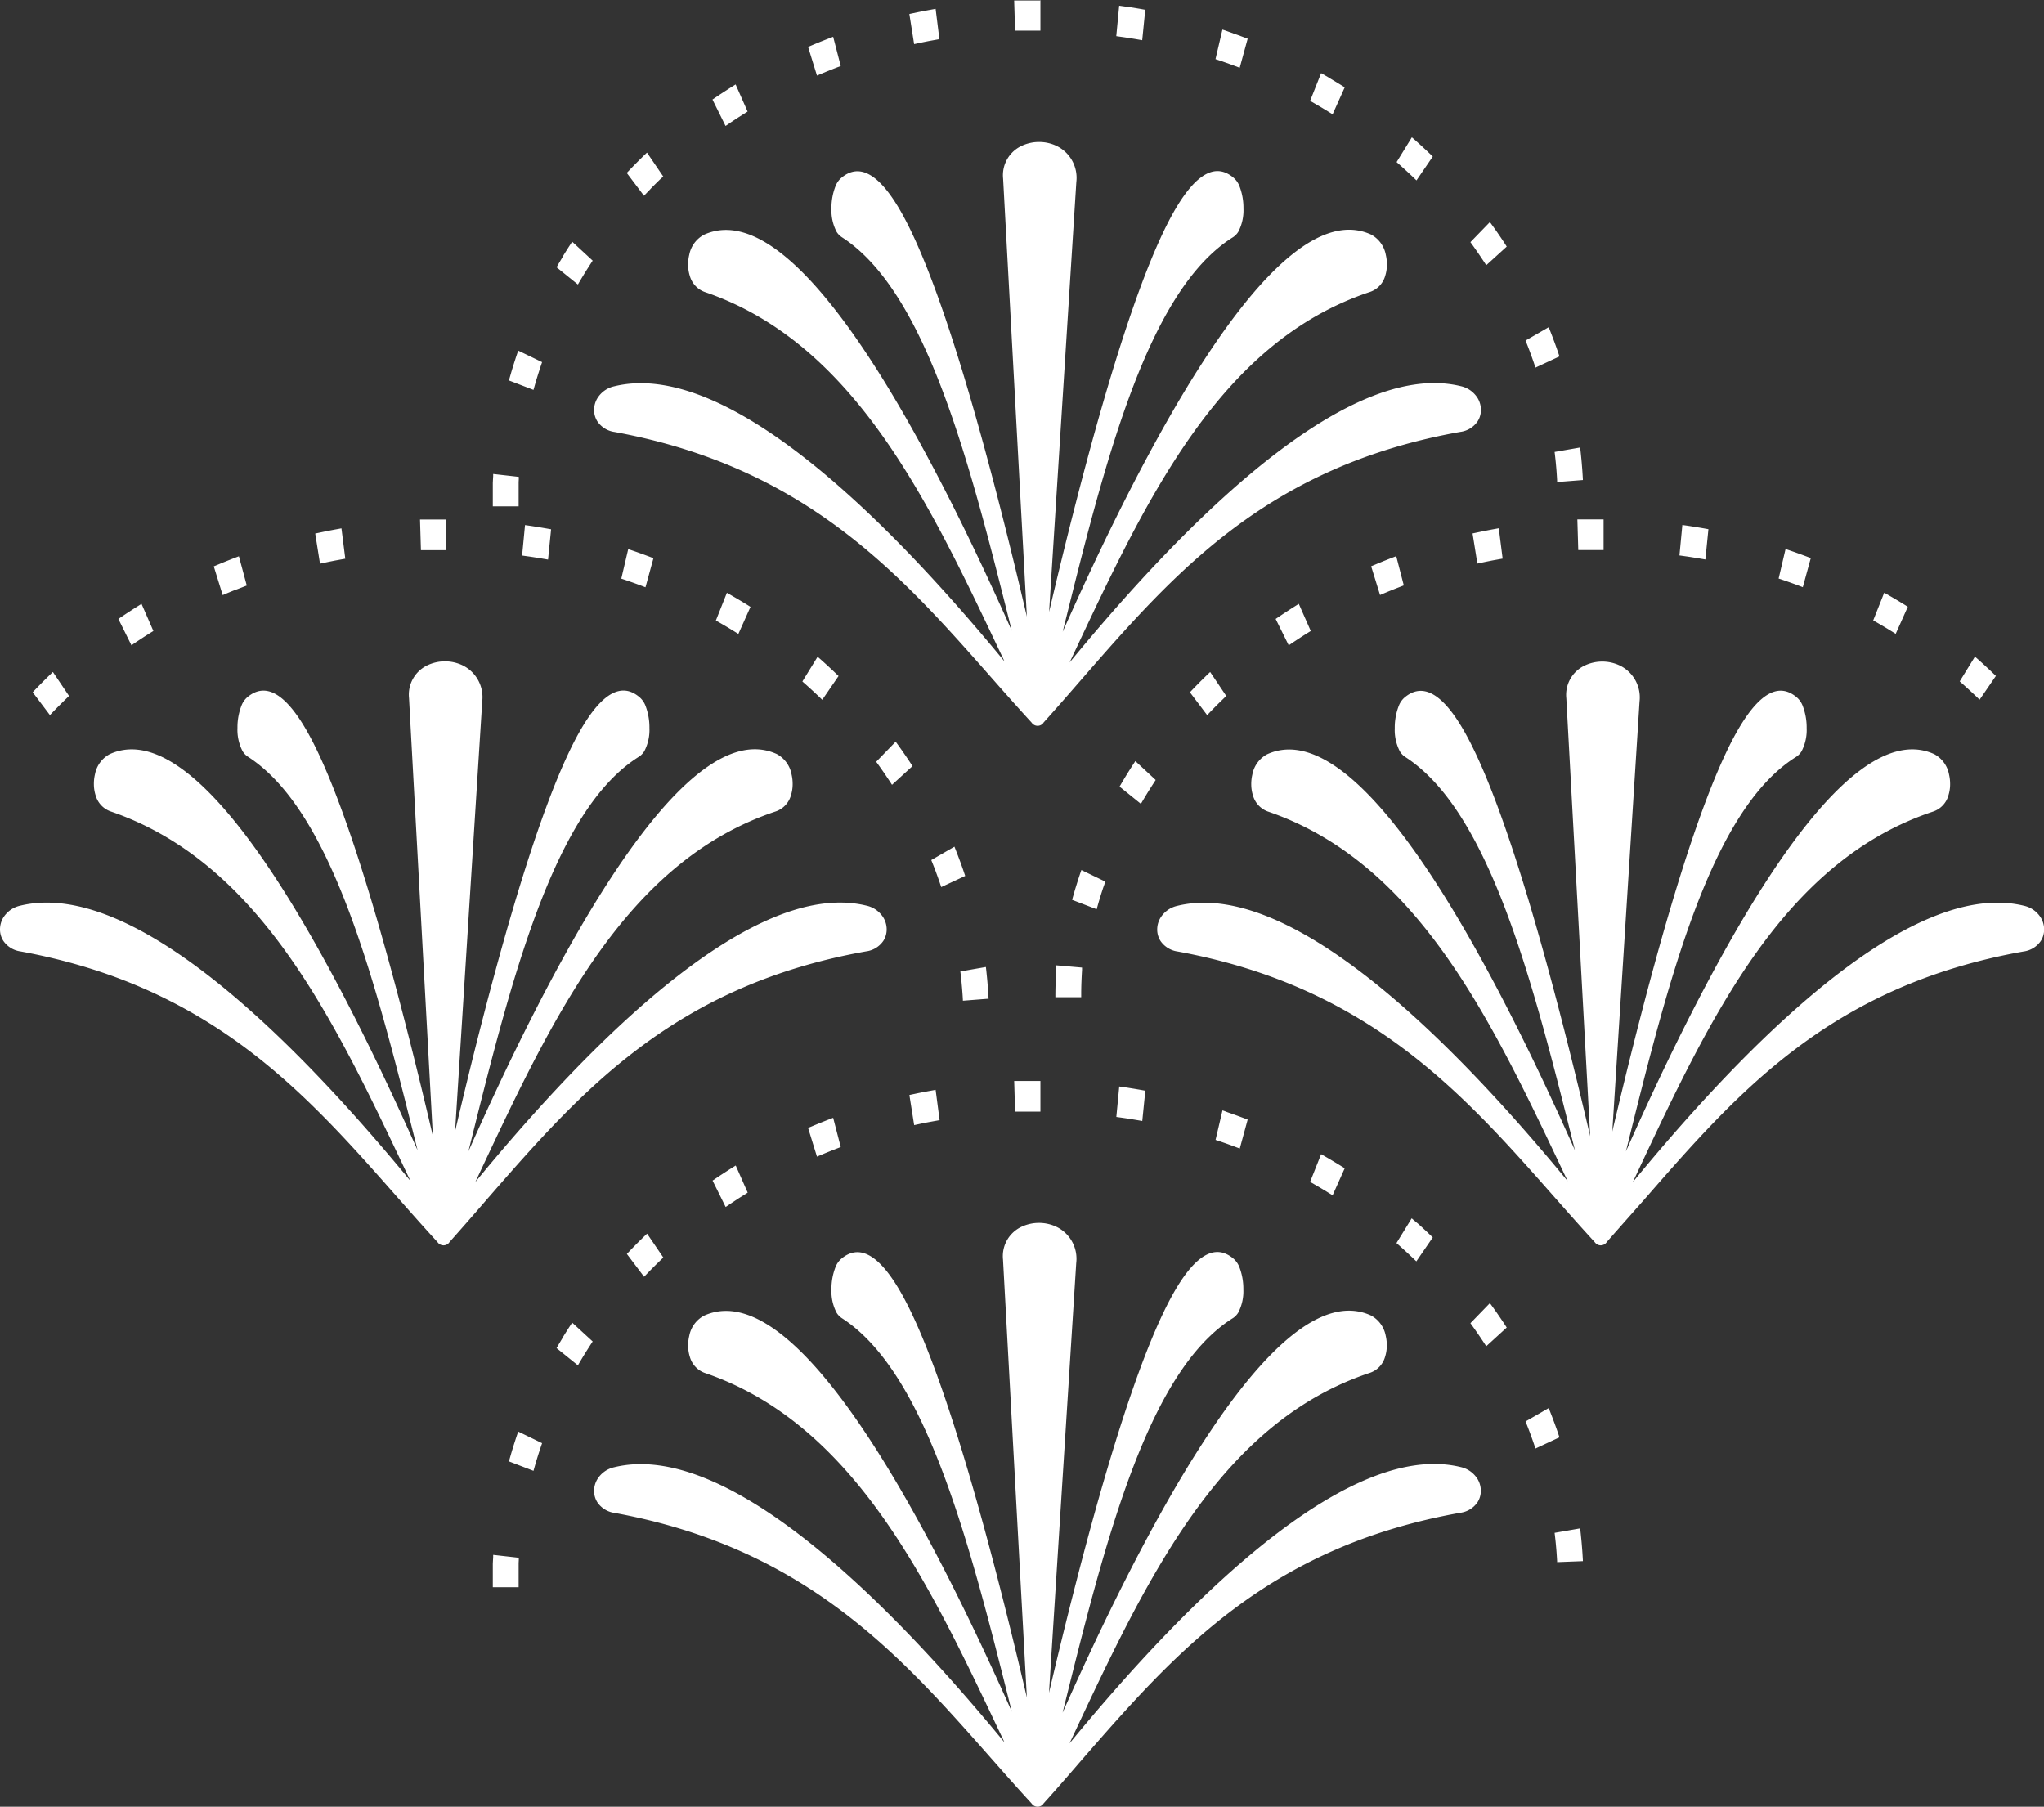 <?xml version="1.0" encoding="UTF-8"?> <svg xmlns="http://www.w3.org/2000/svg" xmlns:xlink="http://www.w3.org/1999/xlink" id="Groupe_316" data-name="Groupe 316" width="61.087" height="53.993" viewBox="0 0 61.087 53.993"><rect x="0" y="0" width="61.087" height="53.993" fill="#333333" stroke="none"/><defs><clipPath id="clip-path"><rect id="Rectangle_175" data-name="Rectangle 175" width="61.087" height="53.993" transform="translate(0 0)" fill="#fff"></rect></clipPath></defs><g id="Groupe_275" data-name="Groupe 275" transform="translate(0 0)" clip-path="url(#clip-path)"><path id="Tracé_320" data-name="Tracé 320" d="M31.2,21.574l-.015.016,0,.005a.215.215,0,0,1-.34.012l-.01-.012-.009-.012c-.4-.435-.8-.887-1.2-1.341-2.728-3.093-5.547-6.29-11.259-7.338a.741.741,0,0,1-.512-.314.629.629,0,0,1-.1-.346.683.683,0,0,1,.09-.334.794.794,0,0,1,.51-.37c3.682-.9,8.981,4.961,11.667,8.224l-.167-.352C27.717,14.907,25.5,10.233,21.059,8.72a.715.715,0,0,1-.444-.483,1.1,1.1,0,0,1-.05-.316,1.23,1.23,0,0,1,.034-.311.864.864,0,0,1,.44-.6c2.939-1.338,7.062,7.035,9.2,11.835l-.009-.034C28.99,13.861,27.7,8.728,25.163,7.086A.52.52,0,0,1,25,6.918a1.385,1.385,0,0,1-.151-.693,1.778,1.778,0,0,1,.129-.687.633.633,0,0,1,.155-.219c.55-.474,1.121-.1,1.686.822,1.413,2.307,2.961,8.4,3.87,12.281L29.979,5.334h0a.968.968,0,0,1,.576-.99,1.224,1.224,0,0,1,1.012.007,1.06,1.06,0,0,1,.6,1.086v0h0l-.814,12.845c.912-3.883,2.441-9.864,3.838-12.144.566-.923,1.136-1.3,1.686-.822a.644.644,0,0,1,.16.228,1.8,1.8,0,0,1,.125.682,1.38,1.38,0,0,1-.15.688.514.514,0,0,1-.164.171c-2.555,1.6-3.824,6.69-5.088,11.79,2.132-4.795,6.269-13.212,9.215-11.871a.869.869,0,0,1,.442.61,1.237,1.237,0,0,1,.032.308,1.1,1.1,0,0,1-.05.313.708.708,0,0,1-.446.481c-4.482,1.483-6.671,6.146-8.86,10.807l-.126.269c2.678-3.256,8-9.16,11.693-8.256a.793.793,0,0,1,.51.372.686.686,0,0,1,.089.334.631.631,0,0,1-.1.346.739.739,0,0,1-.514.313c-5.764,1.026-8.536,4.2-11.325,7.4C31.947,20.731,31.576,21.157,31.2,21.574ZM14.739,14.159l0,.067-.006.1-.005.1,0,.1,0,.1,0,.1,0,.1,0,.1v.2h.772v-.182l0-.091,0-.091,0-.09,0-.09,0-.09,0-.09.005-.09,0-.067Zm32.567.187v-.023l-.006-.1-.006-.1-.007-.1-.008-.1-.008-.1-.009-.1-.01-.1-.01-.1-.011-.1-.007-.055-.763.133.006.048.01.089.01.089.009.089.008.089.008.089.007.089.006.09.006.09.005.09V14.4l.77-.06Zm-.7-3.7-.023-.068-.03-.089-.031-.089-.032-.089-.032-.088-.033-.088-.033-.088-.034-.088-.034-.087-.039-.1-.693.4.034.084.032.081.031.081.031.082.03.082.03.082.029.082.029.083.028.083.023.068ZM45.03,7.365,44.99,7.3l-.051-.078-.052-.078-.052-.077-.053-.077-.053-.077-.054-.076-.054-.076-.055-.076-.039-.053-.582.6.036.049.051.071.051.072.05.072.05.072.049.072.049.073.049.073.048.073.04.062ZM42.82,4.673l-.033-.032-.068-.065-.068-.065-.069-.064-.069-.064-.07-.064-.07-.063-.07-.063-.071-.062L42.194,4.1l-.455.739.035.031.067.059.067.06.066.06.066.06.066.061.065.061.065.061.064.062.033.032ZM40.188,2.606,40.1,2.55l-.081-.05-.082-.05L39.854,2.4l-.082-.049L39.689,2.3l-.083-.048-.083-.048-.04-.023-.329.828.036.021.08.046.079.046.079.046.079.047.078.047.078.048.078.048.085.053Zm-2.9-1.455-.042-.016L37.153,1.1l-.092-.034-.092-.034L36.876,1,36.784.966,36.691.933,36.6.9,36.533.88l-.207.882.061.02.09.03.089.031.089.031.089.032.088.032.088.033.088.033.042.016ZM34.227.287,34.187.28l-.1-.018-.1-.017-.1-.017-.1-.016L33.688.2l-.1-.015-.1-.014-.04-.006-.087.91.036.005.1.014.1.014.1.015.1.016.1.016.1.017.1.017.039.007ZM31.094,0V.911h-.38l-.1,0-.1,0-.1,0-.077,0L30.309.009l.081,0,.1,0,.1,0,.1,0,.1,0h.287ZM27.962.259,27.846.28l-.1.018-.1.019-.1.019-.1.02-.1.021-.1.021-.069.015.143.9.065-.014.094-.02.094-.02.095-.019.095-.019.1-.018.1-.018.112-.02ZM24.9,1.094l-.107.041-.091.035-.091.036-.091.036-.09.037-.09.037-.09.038-.1.041.266.859.089-.038.086-.036.086-.036.087-.035.087-.035.087-.034.088-.034.1-.039ZM21.985,2.519l-.05.031-.081.051-.081.051-.08.052-.08.052-.08.052-.079.053-.079.053-.082.056.391.789.075-.051.075-.051.076-.051.076-.05.076-.05.077-.049.077-.049.077-.048.05-.031ZM19.336,4.556l-.022.02-.068.065-.067.066-.067.066-.067.066-.066.067-.066.067-.065.067-.065.068-.052.055.515.682.049-.051.062-.064.062-.064L19.48,5.6l.063-.063.063-.063.063-.062.064-.062L19.8,5.29l.022-.02ZM17.1,7.218l-.056.086-.051.078-.05.079-.05.079-.049.079L16.8,7.7l-.048.08-.048.08-.047.081-.024.041.638.515.021-.036.044-.075.045-.075.045-.075.046-.075.046-.074.047-.074.047-.074.048-.074.053-.081Zm-1.613,3.255-.036.105-.03.089-.029.09-.029.09-.028.09-.028.09-.027.091-.026.091-.026.091-.018.065.734.282.016-.058.024-.084.024-.084.025-.084.026-.084.026-.084.027-.083L16.139,11l.028-.083.034-.1ZM13.446,37.1l-.016.016,0,.005a.215.215,0,0,1-.34.012l-.01-.012-.009-.012c-.4-.435-.8-.887-1.2-1.341C9.142,32.671,6.322,29.474.611,28.427A.742.742,0,0,1,.1,28.112a.629.629,0,0,1-.1-.346.683.683,0,0,1,.09-.334.794.794,0,0,1,.51-.37c3.681-.9,8.981,4.961,11.667,8.224l-.167-.352C9.962,30.428,7.744,25.755,3.3,24.242a.715.715,0,0,1-.444-.483,1.1,1.1,0,0,1-.05-.316,1.232,1.232,0,0,1,.033-.311.864.864,0,0,1,.44-.6c2.939-1.338,7.062,7.035,9.2,11.835l-.008-.034C11.235,29.382,9.95,24.249,7.408,22.608a.521.521,0,0,1-.16-.169,1.385,1.385,0,0,1-.151-.693,1.777,1.777,0,0,1,.129-.687.635.635,0,0,1,.155-.219c.55-.474,1.121-.1,1.686.822,1.413,2.307,2.961,8.4,3.87,12.281l-.713-13.088h0a.969.969,0,0,1,.576-.99,1.224,1.224,0,0,1,1.012.007,1.06,1.06,0,0,1,.6,1.086v0h0L13.6,33.806c.912-3.883,2.441-9.864,3.838-12.144.566-.923,1.136-1.3,1.686-.822a.644.644,0,0,1,.16.228,1.8,1.8,0,0,1,.125.682,1.379,1.379,0,0,1-.15.688.515.515,0,0,1-.164.171C16.536,24.212,15.267,29.3,14,34.4c2.132-4.795,6.269-13.212,9.215-11.871a.869.869,0,0,1,.442.61,1.239,1.239,0,0,1,.032.308,1.106,1.106,0,0,1-.05.313.708.708,0,0,1-.446.481c-4.482,1.483-6.671,6.146-8.86,10.807l-.126.269c2.678-3.256,8-9.16,11.693-8.256a.793.793,0,0,1,.51.372.686.686,0,0,1,.089.334.631.631,0,0,1-.1.346.739.739,0,0,1-.514.313c-5.764,1.026-8.536,4.2-11.325,7.4C14.192,36.253,13.821,36.679,13.446,37.1Zm16.1-7.229v-.023l-.006-.1-.006-.1-.007-.1-.008-.1-.008-.1-.009-.1-.01-.1-.01-.1-.011-.1-.007-.055-.763.133.006.048.01.089.01.089.009.089.008.089.008.089.007.089.007.09.006.09.005.09v.023l.77-.06Zm-.7-3.7-.023-.068-.03-.089-.031-.089-.032-.089-.032-.088-.033-.088-.033-.088-.034-.088-.034-.087-.039-.1-.693.4.034.084.032.081.032.081.031.082.03.082.03.082.029.082.029.082.028.083.023.068Zm-1.575-3.281-.04-.062-.051-.078-.052-.078-.052-.077-.053-.077-.053-.077-.054-.076-.054-.076-.055-.076-.039-.053-.582.6.036.049.051.071.051.072.05.072.05.072.049.072.049.073.049.073.048.073.04.062Zm-2.21-2.692-.033-.032-.068-.065-.068-.065-.069-.064-.069-.064-.069-.064-.07-.063-.07-.063-.071-.062-.039-.034-.455.739.035.031.067.059.067.06.066.06.066.06.066.061.065.061.065.061.064.062.033.032Zm-2.632-2.067-.089-.056-.081-.05-.082-.05-.082-.049-.082-.049-.083-.048-.083-.048-.083-.048-.04-.023-.329.828.036.021.08.046.079.046.079.046.079.047.078.047.078.048.078.048.085.053Zm-2.9-1.455-.042-.016-.092-.035-.092-.034-.092-.034-.092-.033-.093-.033-.093-.032-.093-.032-.065-.022-.207.882.061.02.089.03.089.031.089.031.089.032.088.032.088.033.088.033.042.016Zm-3.059-.863-.039-.007-.1-.018-.1-.017-.1-.017-.1-.016-.1-.016-.1-.015-.1-.014-.04-.006-.087.91.036.005.1.014.1.014.1.015.1.016.1.016.1.017.1.017.039.007Zm-3.133-.292v.915h-.38l-.1,0-.1,0-.1,0-.077,0-.027-.915.08,0,.1,0,.1,0,.1,0,.1,0h.287Zm-3.132.264-.115.021-.1.018-.1.019-.1.02-.1.02-.1.021-.1.021-.069.015.143.9.065-.014.094-.02.095-.02.095-.019.095-.019.1-.018.1-.018.112-.02Zm-3.065.834-.107.041-.091.035-.091.036-.091.036-.091.037-.09.037-.09.038-.1.041.266.859.089-.038.086-.036.087-.036.087-.035L7.1,17.6l.087-.034.088-.034.1-.039ZM4.23,18.041l-.05.031-.081.051-.081.051-.08.052-.08.052-.08.052-.079.053-.079.053-.082.056.391.789L4,19.23l.075-.051.076-.05.076-.05.076-.05.077-.049.077-.049.077-.048.05-.031ZM1.581,20.077l-.021.02-.068.065-.067.065-.067.066-.067.066-.066.067-.066.067-.065.067-.065.068-.052.055.515.682.049-.051.062-.064.062-.064.062-.063.063-.063L1.851,21l.063-.062.064-.062.064-.062.022-.02ZM48.03,37.1l-.016.016,0,.005a.215.215,0,0,1-.34.012l-.01-.012-.009-.012c-.4-.435-.8-.887-1.2-1.341-2.728-3.093-5.547-6.29-11.259-7.338a.741.741,0,0,1-.512-.314.63.63,0,0,1-.1-.346.683.683,0,0,1,.09-.334.794.794,0,0,1,.51-.37c3.681-.9,8.981,4.961,11.667,8.224l-.167-.352c-2.137-4.505-4.355-9.179-8.795-10.692a.715.715,0,0,1-.444-.483,1.1,1.1,0,0,1-.05-.316,1.234,1.234,0,0,1,.034-.311.864.864,0,0,1,.44-.6c2.939-1.338,7.062,7.035,9.2,11.835l-.008-.034c-1.239-4.948-2.524-10.081-5.066-11.722a.521.521,0,0,1-.16-.169,1.385,1.385,0,0,1-.151-.693,1.778,1.778,0,0,1,.129-.687.635.635,0,0,1,.155-.219c.55-.474,1.121-.1,1.686.822,1.413,2.307,2.961,8.4,3.87,12.281l-.713-13.088h0a.969.969,0,0,1,.576-.99,1.224,1.224,0,0,1,1.012.007,1.059,1.059,0,0,1,.6,1.086v0h0l-.814,12.845c.913-3.883,2.441-9.864,3.838-12.144.566-.923,1.136-1.3,1.686-.822a.645.645,0,0,1,.16.228,1.8,1.8,0,0,1,.125.682,1.379,1.379,0,0,1-.15.688.514.514,0,0,1-.164.171c-2.555,1.6-3.824,6.69-5.088,11.79,2.132-4.795,6.269-13.212,9.215-11.871a.869.869,0,0,1,.442.61,1.239,1.239,0,0,1,.032.308,1.1,1.1,0,0,1-.05.313.708.708,0,0,1-.446.481c-4.482,1.483-6.671,6.146-8.86,10.807l-.126.269c2.678-3.256,8-9.16,11.693-8.256a.793.793,0,0,1,.51.372.685.685,0,0,1,.089.334.631.631,0,0,1-.1.346.739.739,0,0,1-.514.313c-5.764,1.026-8.536,4.2-11.325,7.4C48.777,36.253,48.4,36.679,48.03,37.1ZM31.568,28.845l0,.067c-.015.262-.024.52-.027.783v.1h.772V29.7c0-.243.011-.481.025-.723l0-.067-.769-.067Zm28.081-8.65-.033-.032-.068-.065-.068-.065-.069-.064-.069-.064-.069-.064-.07-.063-.07-.063-.071-.062-.039-.034-.455.739.035.031.067.059.067.06.066.06.066.06.066.061L59,20.75l.065.061.064.062.033.032Zm-2.632-2.067-.089-.056-.081-.05-.082-.05-.082-.049-.082-.049-.083-.048-.083-.048-.083-.048-.04-.023-.329.828.036.021.08.046.079.046.079.046.079.047.078.047.078.048.078.048.085.053Zm-2.9-1.455-.042-.016-.092-.035-.092-.034-.092-.034-.092-.033-.093-.033-.093-.032-.093-.032-.065-.022-.207.882.061.02.089.03.089.031.089.031.089.032.088.032.088.033.088.033.042.016Zm-3.059-.863-.039-.007-.1-.018-.1-.017-.1-.017-.1-.016-.1-.016-.1-.015-.1-.014-.04-.006-.087.91.036.005.1.014.1.014.1.015.1.016.1.016.1.017.1.017.039.007Zm-3.133-.292v.915h-.38l-.1,0-.1,0-.1,0-.077,0-.027-.915.08,0,.1,0,.1,0,.1,0,.1,0h.287Zm-3.132.264-.115.021-.1.018-.1.019-.1.02-.1.02-.1.021-.1.021-.069.015.144.9.065-.014.094-.02.094-.02.095-.019.095-.019.1-.018.1-.018.112-.02Zm-3.065.834-.107.041-.091.035-.091.036-.091.036-.09.037-.09.037-.09.038-.1.041.266.859.089-.038.086-.036.086-.036.087-.035.087-.035.087-.034.088-.034.1-.039Zm-2.912,1.425-.05.031-.081.051-.081.051-.08.052-.08.052-.08.052-.079.053-.079.053-.082.056.391.789.075-.051.075-.051.076-.05.076-.05.076-.05.077-.049.077-.049.077-.048.05-.031Zm-2.649,2.037-.022.02-.068.065-.067.065-.067.066-.067.066-.066.067-.066.067-.065.067-.065.068-.052.055.515.682.049-.051.061-.064.062-.064.062-.063.063-.063L36.435,21l.064-.062.064-.062.064-.062.021-.02Zm-2.236,2.662-.056.086-.051.078-.05.079-.05.079-.049.079-.049.08-.048.08-.048.08-.047.081-.024.041.638.515.021-.036.044-.075.045-.075.045-.075.046-.075.046-.074.047-.074.047-.074.048-.074.053-.081Zm-1.613,3.255-.036.105-.03.089-.029.09-.029.09-.028.09-.028.09-.027.091-.026.091-.026.091-.018.065.734.281.016-.058.024-.084.024-.084.025-.084.026-.084.026-.084.027-.083.027-.083L33,26.441l.034-.1ZM31.2,53.877l-.015.016,0,.005a.215.215,0,0,1-.34.012l-.01-.012-.009-.012c-.4-.435-.8-.887-1.2-1.341-2.728-3.093-5.548-6.29-11.259-7.338a.741.741,0,0,1-.512-.314.629.629,0,0,1-.1-.346.683.683,0,0,1,.09-.334.794.794,0,0,1,.51-.37c3.682-.9,8.981,4.961,11.667,8.224l-.167-.352c-2.137-4.505-4.355-9.179-8.795-10.692a.715.715,0,0,1-.444-.483,1.105,1.105,0,0,1-.05-.316,1.234,1.234,0,0,1,.034-.311.864.864,0,0,1,.44-.6c2.939-1.338,7.062,7.035,9.2,11.835l-.009-.034C28.99,46.163,27.7,41.031,25.163,39.389A.52.52,0,0,1,25,39.22a1.385,1.385,0,0,1-.151-.693,1.779,1.779,0,0,1,.129-.687.634.634,0,0,1,.155-.219c.55-.474,1.121-.1,1.686.822,1.413,2.307,2.961,8.4,3.87,12.281l-.713-13.088h0a.968.968,0,0,1,.576-.99,1.225,1.225,0,0,1,1.012.007,1.06,1.06,0,0,1,.6,1.086v0h0l-.814,12.845c.912-3.883,2.441-9.864,3.838-12.144.566-.923,1.136-1.3,1.686-.822a.644.644,0,0,1,.16.228,1.8,1.8,0,0,1,.125.682,1.38,1.38,0,0,1-.15.688.515.515,0,0,1-.164.171c-2.555,1.6-3.824,6.69-5.088,11.79,2.132-4.795,6.269-13.212,9.215-11.871a.869.869,0,0,1,.442.61,1.237,1.237,0,0,1,.032.308,1.1,1.1,0,0,1-.05.313.708.708,0,0,1-.446.481c-4.482,1.483-6.671,6.146-8.86,10.807l-.126.269c2.678-3.256,8-9.16,11.693-8.256a.793.793,0,0,1,.51.372.686.686,0,0,1,.089.334.631.631,0,0,1-.1.346.739.739,0,0,1-.514.313c-5.764,1.026-8.536,4.2-11.325,7.4C31.947,53.034,31.576,53.46,31.2,53.877ZM14.739,46.461l0,.067-.006.1-.005.1,0,.1,0,.1,0,.1,0,.1,0,.1v.2h.772v-.182l0-.091,0-.091,0-.09,0-.09,0-.09,0-.09.005-.09,0-.067Zm32.567.187v-.023l-.006-.1-.006-.1-.007-.1-.008-.1-.008-.1-.009-.1-.01-.1-.01-.1-.011-.1-.007-.055-.763.133.006.048.01.089.01.089.009.089.008.089.008.089.007.089.006.09.006.09.005.09v.023Zm-.7-3.7-.023-.068-.03-.089-.031-.089-.032-.089-.032-.088-.033-.088-.033-.088-.034-.088-.034-.087-.039-.1-.693.4.034.084.032.081.031.081.031.082.03.082.03.082.029.082.029.083.028.083.023.068ZM45.03,39.668l-.04-.062-.051-.078-.052-.078-.052-.077-.053-.077-.053-.077-.054-.076-.054-.076-.055-.076-.039-.053-.582.6.036.049.051.071.051.072.05.072.05.072.049.072.049.073.049.073.048.073.04.062Zm-2.21-2.693-.033-.032-.068-.065-.068-.065-.069-.064-.069-.064-.07-.064-.07-.063L42.3,36.5l-.071-.062-.039-.034-.455.739.035.031.067.059.067.06.066.06.066.06.066.061.065.061.065.061.064.062.033.032.487-.71Zm-2.632-2.067-.089-.056-.081-.05-.082-.05-.082-.049-.082-.049-.083-.049-.083-.048-.083-.048-.04-.023-.329.828.036.021.08.046.079.046.079.046.079.047.078.047.078.048.078.048.085.053.362-.809Zm-2.9-1.455-.042-.016-.092-.035-.092-.034-.092-.034-.092-.033-.093-.033-.093-.032L36.6,33.2l-.065-.022-.207.882.061.02.09.03.089.031.089.031.089.032.088.032.088.033.088.033.042.016Zm-3.059-.863-.039-.007-.1-.018-.1-.017-.1-.017-.1-.016-.1-.016-.1-.015-.1-.014-.04-.006-.087.91.036.005.1.014.1.014.1.015.1.016.1.016.1.017.1.017.039.007ZM31.094,32.3v.915h-.38l-.1,0-.1,0-.1,0-.077,0-.027-.915.08,0,.1,0,.1,0,.1,0,.1,0h.287Zm-3.132.264-.115.021-.1.018-.1.019-.1.019-.1.02-.1.021-.1.021-.069.015.143.9.065-.014.094-.02.094-.02.095-.019.1-.019.1-.018.1-.018.112-.02ZM24.9,33.4l-.107.041-.091.035-.091.036-.091.036-.09.037-.09.037-.09.038-.1.041.266.859.089-.038.086-.036.086-.036.087-.035.087-.035.087-.034.088-.034.1-.039Zm-2.912,1.425-.05.031-.081.051-.081.051-.08.052-.08.052-.08.052-.079.053-.079.053-.082.056.391.789.075-.051.075-.051.076-.05.076-.05.076-.05.077-.049.077-.049.077-.048.05-.031Zm-2.649,2.037-.022.02-.068.065-.067.065-.067.066-.067.066-.066.067-.066.067-.065.067-.065.068-.052.055.515.682.049-.051.062-.064.062-.064.062-.063.063-.063.063-.063.064-.062.064-.062.064-.062.022-.02ZM17.1,39.521l-.056.086-.051.078-.05.079-.05.079-.049.079L16.8,40l-.048.08-.048.08-.047.081-.024.041.638.515.021-.036.044-.075.045-.075.045-.075.046-.075.046-.074.047-.074.047-.074.048-.074.053-.081Zm-1.613,3.255-.036.105-.03.089-.029.09-.029.09-.028.09-.028.09-.027.091-.026.091-.026.091-.018.065.734.282.016-.058.024-.084.024-.084.025-.084.026-.084.026-.084.027-.083.027-.083.028-.083.034-.1Z" transform="translate(0 0.005)" fill="#fff"></path></g></svg> 